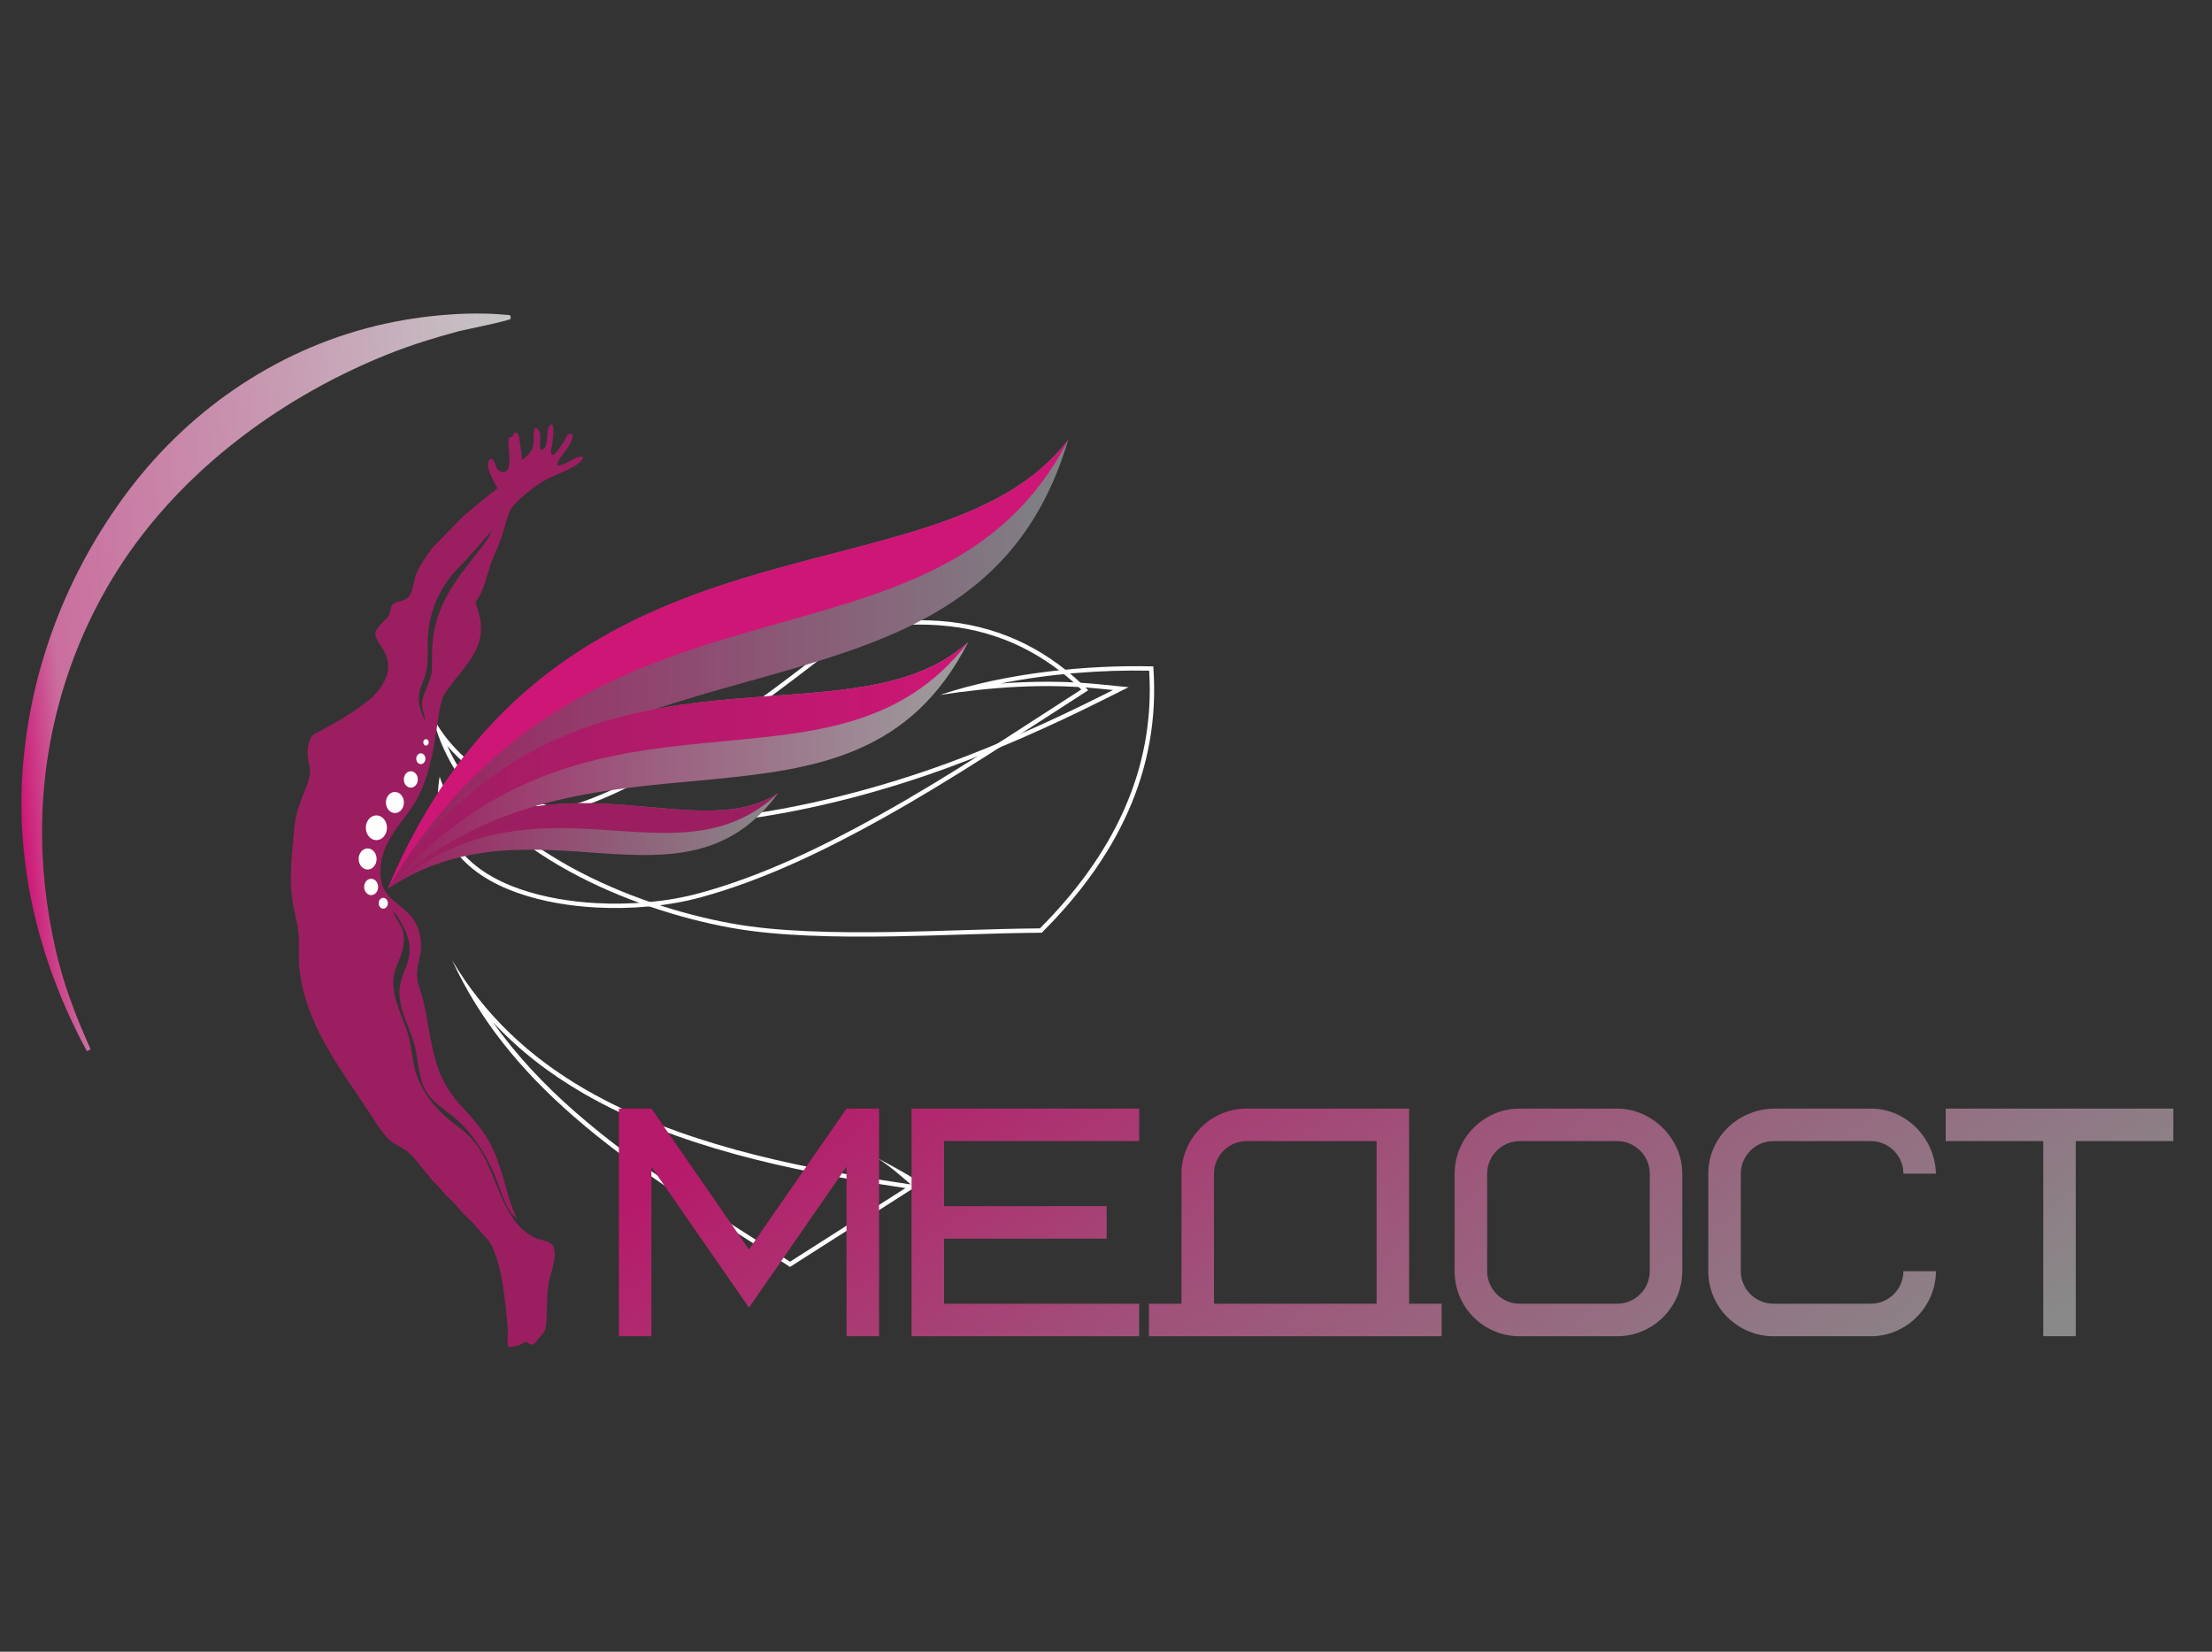 <?xml version="1.0" encoding="UTF-8"?> <svg xmlns="http://www.w3.org/2000/svg" xmlns:xlink="http://www.w3.org/1999/xlink" xmlns:xodm="http://www.corel.com/coreldraw/odm/2003" xml:space="preserve" width="375mm" height="280mm" version="1.1" style="shape-rendering:geometricPrecision; text-rendering:geometricPrecision; image-rendering:optimizeQuality; fill-rule:evenodd; clip-rule:evenodd" viewBox="0 0 37500 28000"><rect x="0" y="0" width="37500" height="28000" fill="#333333" stroke="none"/> <defs> <style type="text/css"> .fil0 {fill:#FEFEFE} .fil4 {fill:#CE1676} .fil1 {fill:#9B1E60} .fil3 {fill:url(#id0)} .fil5 {fill:url(#id1)} .fil6 {fill:url(#id2)} .fil7 {fill:url(#id3)} .fil8 {fill:url(#id4);fill-rule:nonzero} .fil2 {fill:url(#id5);fill-rule:nonzero} </style> <linearGradient id="id0" gradientUnits="userSpaceOnUse" x1="6572.27" y1="11260.95" x2="18109.45" y2="11260.95"> <stop offset="0" style="stop-opacity:1; stop-color:#9B1E60"></stop> <stop offset="1" style="stop-opacity:1; stop-color:#7E8385"></stop> </linearGradient> <linearGradient id="id1" gradientUnits="userSpaceOnUse" x1="6572.27" y1="14375.67" x2="13187.87" y2="14375.67"> <stop offset="0" style="stop-opacity:1; stop-color:#9B1E60"></stop> <stop offset="1" style="stop-opacity:1; stop-color:#898989"></stop> </linearGradient> <linearGradient id="id2" gradientUnits="userSpaceOnUse" x1="6572.27" y1="13230.68" x2="16413.6" y2="13230.68"> <stop offset="0" style="stop-opacity:1; stop-color:#9B1E60"></stop> <stop offset="0.451" style="stop-opacity:1; stop-color:#9C5E7F"></stop> <stop offset="1" style="stop-opacity:1; stop-color:#9D9E9E"></stop> </linearGradient> <linearGradient id="id3" gradientUnits="userSpaceOnUse" x1="6572.27" y1="13230.68" x2="16413.6" y2="13230.68"> <stop offset="0" style="stop-opacity:1; stop-color:#9B1E60"></stop> <stop offset="1" style="stop-opacity:1; stop-color:#CE1676"></stop> </linearGradient> <linearGradient id="id4" gradientUnits="userSpaceOnUse" x1="19276.41" y1="14410.2" x2="28059.9" y2="27035.12"> <stop offset="0" style="stop-opacity:1; stop-color:#B61A6A"></stop> <stop offset="0.431" style="stop-opacity:1; stop-color:#A05179"></stop> <stop offset="1" style="stop-opacity:1; stop-color:#898989"></stop> </linearGradient> <linearGradient id="id5" gradientUnits="userSpaceOnUse" x1="201.65" y1="11923.19" x2="9123.71" y2="11208.26"> <stop offset="0" style="stop-opacity:1; stop-color:#CE1676"></stop> <stop offset="0.09" style="stop-opacity:1; stop-color:#CA6E9E"></stop> <stop offset="1" style="stop-opacity:1; stop-color:#C5C6C6"></stop> </linearGradient> </defs> <g id="Слой_x0020_1">  <path class="fil0" d="M7334.15 12147.26c54.52,225.45 135.43,445.16 242.75,658.39 830.34,1650.33 3082.69,2608.56 4810.02,2921.52 428.16,77.6 869.7,113.17 1304.06,132.38 485.08,21.43 971.84,21.49 1457.27,13.79 837.44,-13.24 1675.42,-55.3 2512.62,-61.5 1249.58,-1245.18 2024.77,-2730.17 1890.42,-4514.88 -1103.91,-28.97 -2492.78,106.77 -3615.75,484.04 885.99,-136.38 1785.12,-197.29 2678.61,-108.54l255.83 25.38 -230.05 114.76c-836.63,417.39 -1692.22,800.07 -2570.04,1122.76 -2083.18,765.71 -5635.52,1595.04 -7631.57,329.85 -469.01,-297.26 -867.3,-657.87 -1104.17,-1117.95zm247.88 496.35c19.37,43.33 39.74,86.23 61.12,128.7 818.6,1626.98 3053.58,2573.22 4757.01,2881.86 426.53,77.31 861.42,112.13 1294.1,131.28 483.89,21.38 968.56,21.38 1452.8,13.73 827.82,-13.12 1654.92,-54.31 2482.85,-61.27 1197.81,-1201.6 1960.05,-2641.46 1852.03,-4368.36 -800.1,-16.19 -1688.48,50.49 -2519.23,217.52 552.23,-41.31 1107.03,-43.19 1658.71,11.58l511.84 50.78 -460.22 229.56c-839.26,418.66 -1696.97,802.3 -2577.57,1125.98 -1083.54,398.3 -2247.2,709.11 -3390.12,871.9 -1374.13,195.76 -3091.76,221.08 -4306.75,-549.01 -300.5,-190.45 -585.24,-414.63 -816.57,-684.25l0 0z"></path> <path class="fil0" d="M14884.97 19637.79c123.83,84.01 243.96,174.38 359.48,272.61l198.16 168.47 -257.22 -38.61c-1748.97,-262.5 -3699.58,-672.06 -5246.5,-1562.85 -985.37,-567.41 -1733.41,-1289.5 -2272.66,-2196.65 464.57,1011.96 1162.97,1862.34 2045.62,2633.47 1124.32,982.3 2432.01,1751.4 3681.21,2562.65l2230.1 -1422.48c-102.83,-58.17 -228.75,-135.34 -260.15,-153.44 -157.49,-90.55 -316.69,-179.08 -478.04,-263.17zm465.91 502.32l-176.47 -26.48c-1767.85,-265.28 -3710.49,-672.43 -5272.51,-1571.95 -584.75,-336.71 -1102.39,-737 -1545.47,-1214.23 397.89,563.98 874.57,1068.15 1404.26,1530.93 1113.08,972.45 2396.14,1728.92 3632.66,2530.29l1957.53 -1248.56z"></path> <path class="fil0" d="M7453.96 13164.2c-70.47,418.23 -26.82,839.96 227.57,1210.04 497.82,724.32 1592.89,964.45 2414.8,1009.35 582.81,31.86 1217.91,-17.73 1782.19,-171.45 1065.38,-290.28 2114.88,-800.16 3077.1,-1335.93 1203.58,-670.09 2336.22,-1432.97 3493.36,-2175.45 -649.76,-654.04 -1425.73,-1054.19 -2348.03,-1158.91 -480.88,-54.57 -1007.76,-21.64 -1487.17,35.49 -601.73,71.69 -1204.97,194.65 -1788.53,357.45 -586.03,163.49 -1216.04,384.51 -1783.04,675.68 854.94,-275.04 1724.44,-480.91 2631.42,-523.87l235.7 -11.15 -186.89 144c-733.36,565.14 -1494.75,1119.63 -2287.32,1599.15 -566.65,342.85 -1222.29,694.68 -1864.6,867.53 -197.99,53.3 -400.21,96.28 -603.56,122.85 -397.74,51.93 -908.4,53.85 -1236.57,-212.53 -144.16,-117.03 -230.52,-267.14 -276.43,-432.25zm4662.96 -1929.89c509.58,-116.91 1026.38,-196.86 1553.21,-221.8l471.35 -22.31 -373.79 287.99c-738.66,569.23 -1495.74,1120.79 -2294.19,1603.87 -579.34,350.53 -1227.44,699.09 -1883.72,875.7 -201.43,54.23 -406.26,97.74 -613.2,124.76 -421.03,54.98 -946.7,52.55 -1292.97,-228.49 -74.04,-60.1 -135.24,-129.22 -184.6,-206.01 -10.72,312.44 58.07,614.21 243.64,884.22 482.21,701.57 1559.4,933.66 2357.73,977.28 578.13,31.61 1199.09,-16.48 1758.64,-168.93 1066.51,-290.57 2097.53,-793.03 3060.57,-1329.18 1171.13,-652.05 2284.62,-1398.55 3411.29,-2122.96 -624.99,-604.51 -1365.27,-973.75 -2238.28,-1072.88 -480.67,-54.57 -990.72,-21.69 -1470.07,35.43 -599.82,71.46 -1195.58,192.95 -1777.35,355.25 -243.15,67.81 -487.08,143.33 -728.26,228.06l0 0z"></path> <path class="fil1" d="M7323.64 11310.14c0.32,-306.64 -7.24,-470.77 72.68,-769.01 191.09,-712.76 828.95,-1226.12 943.65,-1550.46l-403.91 463.5c-50.23,58.22 -87.42,92.32 -140.78,146.26 -317.85,321.76 -507.79,714 -539.48,1183.32 -12.08,178.85 7.21,380.83 -20.19,555.33 -38.32,244.02 -201.96,373.88 -105.41,688.31 13.73,44.84 67.96,168.16 69.58,180.52 0.72,-173.33 -102.08,-216.7 -1.6,-461.58 54.29,-132.35 125.26,-268.38 125.46,-436.19zm2035.3 -3597.14c66.92,1.65 195.68,-215.43 233.83,-284.92 31.72,-57.79 37.07,-84.38 116.01,-69.2 16.28,189.64 -274.41,421.26 -264.7,533.02 187.73,-9.42 285.47,-168.42 441.17,-150.57 -8.55,160.85 -473.24,298.88 -657,405.74 -188.03,109.38 -492.36,351.6 -579.26,504.75 -36.58,64.45 -100.19,307.31 -128.23,397.86 -47.22,152.13 -94.41,248.68 -153.61,389.46 -78.65,186.92 -124.65,411.5 -208.05,604.31 -31.34,72.41 -71.69,112.97 -97.27,182.31 290.6,734.11 -164.99,1000.96 -526.01,1539.13 -163.75,244.46 -91.27,1240.37 -557.73,1929.41 -197.9,292.27 -547.88,626.61 -529.45,1124.58 19.87,536.03 541.94,483.92 663.54,1005.12 80.27,343.99 -45.33,437.46 -42,715.86 1.42,119.9 49.01,221.05 80.73,330.52 32.21,111.12 54.83,223.3 76.24,338.56 108.74,585.98 151.85,1056.4 564.51,1507.13l196.05 218.49c59.93,76.33 120.91,139.36 186.02,229.22 362.55,500.32 379.53,1097.06 591.25,1485.25 -162.91,-80.93 -267.11,-438.91 -328.37,-601.18 -163.23,-432.45 -428.57,-864.32 -775.13,-1137.04 -46.06,-36.27 -86.58,-67.75 -135.53,-104.05 -131.34,-97.24 -265.55,-212.15 -341,-376.89 -96.03,-209.69 -100.06,-532.5 -173.26,-768.09 -77.13,-248.45 -196.3,-452.52 -233.03,-724.58 -70.94,-525.8 415.47,-655.17 -7.62,-1346.44 -12.43,-20.36 -28.62,-45.68 -44.15,-67.46l-53.24 -63.73c-2.03,-2.08 -5.94,-6.23 -9.18,-9.07 68.85,210.86 195.38,222.24 181.62,516.57 -9.27,198.8 -113.35,344.68 -159.75,529.72 -89.74,358 162.01,766.84 244.83,1086.03 48.34,186.46 60.48,398.24 111.81,573.81 121.05,413.85 411.68,720.2 746.8,960.4 81.51,58.42 122.06,100.02 185.85,165.08 453.22,462.37 465.84,1359.82 1057.93,1684.02 171.11,93.68 382.13,27.64 371.36,308.79 -6.81,176.87 -94.29,371.07 -116.31,562.94 -24.33,212.13 -7.3,456.55 -34.9,657.73 -13.27,96.28 -80.01,135.68 -128.9,202.91 -84.65,116.33 -99.8,119.75 -209.96,45.8 -80.79,43.13 -190.31,104.54 -306.27,82.55 -15,-90.87 7.39,-191.38 -1.82,-302.64 -32.59,-393.58 -101.36,-1276 -368.2,-1544.32 -115.95,-116.59 -205.46,-245.49 -330.02,-354.84 -92.98,-81.63 -164.71,-188.26 -252.48,-274.79 -36.61,-36.03 -57.38,-46.72 -90.86,-83.91 -31.32,-34.76 -51.31,-58.81 -81.87,-93.91 -30.27,-34.76 -49.53,-61.27 -83.1,-92.73 -47.71,-44.75 -50.66,-43.59 -85.66,-88.9l-315.59 -386.5c-317.94,-312.82 -291.18,-38.73 -701.09,-686.78 -91.33,-144.34 -183.01,-277.07 -280.25,-421.03 -386.66,-572.71 -772.58,-1148.4 -910.64,-1863.71 -48.26,-249.98 -42.06,-411.1 -40.38,-666.47 1.51,-216.38 -52.28,-400.64 -93.19,-603.59 -87.82,-436.3 -20.24,-881.58 14.84,-1313.15 42.55,-523.35 336.24,-797.81 251.75,-1089.45 -49.25,-170.15 -37.37,-453.54 108.59,-528.21 298.54,-152.72 612.83,-334.37 868.38,-535.11 131.36,-103.15 243.38,-225.16 316.34,-384.97 84.01,-184.12 47.02,-383.06 -52.63,-526.77 -152.13,-219.51 -165.05,-265.01 18.48,-448.32 97.45,-97.35 88.96,-64.1 127.43,-224.23 27.26,-113.12 118.04,-102.34 213.31,-136.81 184.67,-66.8 154.42,-319.62 227.77,-473.29 81.34,-170.44 163.26,-282.78 266.06,-419.94l520.68 -531.22c63.52,-54.63 124.36,-100.69 190.26,-161.84l387.49 -312.84c-27.73,-69.03 -261.78,-419.53 -107.36,-501.28 75.7,28.59 55.85,105.21 107.56,174.65 43.88,58.83 125.89,77.48 175.45,7.21 67.73,-96.06 -4.66,-375.12 16.63,-522.01 15.24,-34.97 23.64,-8.81 57.7,-39.52 46.81,-42.26 -3.88,-35.6 57.27,-68.39 76.88,27.46 62.57,107.67 77.95,206.45 15.73,100.75 27.29,148.89 28.94,260.59l24.79 -14.8c21.26,-14.75 8.87,-4.26 31.06,-22.83 52.92,-44.17 98.57,-91.1 125.74,-160.77 36.85,-94.49 3.74,-207.95 28.62,-302.85 13.5,-51.44 2.61,-17.61 17.81,-40.55 149.76,40.26 45.45,280.2 95.68,377.58 91.57,-29.98 95.65,-98.98 104.28,-202.71 7.16,-85.83 -3.47,-210.88 87.05,-235.85 33.95,69.47 16.13,185.25 10.08,269.51 -8.75,120.94 -56.31,184.03 -12.49,251.99z"></path> <path class="fil0" d="M7222.05 12529.77c25.73,0 46.58,24.44 46.58,54.63 0,30.15 -20.85,54.6 -46.58,54.6 -25.72,0 -46.61,-24.45 -46.61,-54.6 0,-30.19 20.89,-54.63 46.61,-54.63z"></path> <path class="fil0" d="M7134.54 12770.63c43.02,0 77.9,40.9 77.9,91.33 0,50.46 -34.88,91.36 -77.9,91.36 -43.04,0 -77.92,-40.9 -77.92,-91.36 0,-50.43 34.88,-91.33 77.92,-91.33z"></path> <path class="fil0" d="M6964.68 13074.49c65.41,0 118.42,62.16 118.42,138.84 0,76.7 -53.01,138.87 -118.42,138.87 -65.41,0 -118.44,-62.17 -118.44,-138.87 0,-76.68 53.03,-138.84 118.44,-138.84z"></path> <path class="fil0" d="M6694.88 13425.4c84.24,0 152.43,79.97 152.43,178.66 0,98.67 -68.19,178.67 -152.43,178.67 -84.17,0 -152.39,-80 -152.39,-178.67 0,-98.69 68.22,-178.66 152.39,-178.66z"></path> <path class="fil0" d="M6380.97 13822.53c98.86,0 179.04,93.94 179.04,209.84 0,115.9 -80.18,209.86 -179.04,209.86 -98.87,0 -179.02,-93.96 -179.02,-209.86 0,-115.9 80.15,-209.84 179.02,-209.84z"></path> <path class="fil0" d="M6232.25 14382.84c84.21,0 152.4,80.01 152.4,178.7 0,98.66 -68.19,178.67 -152.4,178.67 -84.21,0 -152.42,-80.01 -152.42,-178.67 0,-98.69 68.21,-178.7 152.42,-178.7z"></path> <path class="fil0" d="M6291.92 14896.92c65.41,0 118.45,62.16 118.45,138.84 0,76.7 -53.04,138.86 -118.45,138.86 -65.46,0 -118.47,-62.16 -118.47,-138.86 0,-76.68 53.01,-138.84 118.47,-138.84z"></path> <path class="fil0" d="M6497.59 15220.74c42.99,0 77.89,40.9 77.89,91.36 0,50.43 -34.9,91.33 -77.89,91.33 -43.05,0 -77.92,-40.9 -77.92,-91.33 0,-50.46 34.87,-91.36 77.92,-91.36z"></path> <path class="fil2" d="M1471.93 17818.6c-783.39,-1452.32 -1202.38,-3067.76 -1090.4,-4725.63 117.03,-1733.78 751.65,-3391.66 1798.06,-4776.85 1071.93,-1418.79 2603.32,-2445.88 4348.48,-2828.17 410.47,-90.02 823.26,-143.2 1242.59,-165.35 186.5,-9.85 374.39,-8.94 561.22,-3.19 86.33,2.86 172.29,11.6 258.3,18.18 67.13,5.28 63.73,-2.65 67.92,65.6 1.91,29.25 -807.11,191.94 -880.14,211.57 -405.4,108.79 -807.28,232.49 -1197.28,388.37 -1611.9,644.52 -3130.77,1706.85 -4191.25,3093.3 -1049.3,1371.6 -1633.44,3071.77 -1674.12,4796.81 -17.76,755.94 64.33,1499.89 234.76,2235.79 80.82,349.28 191.8,695.97 321.18,1030.21 59,152.55 120.74,303.03 187.18,452.53 23.81,53.51 47.67,107.02 71.43,160.37 12.73,28.55 -34.37,34.96 -57.93,46.46z"></path> <path class="fil3" d="M18109.45 7454.29c-1565.22,5303.16 -7926.39,2767.58 -11537.18,7613.37 2860.32,-6783.95 9324.95,-4706.25 11537.18,-7613.37z"></path> <path class="fil4" d="M6572.27 15067.66c2860.32,-6783.95 9324.95,-4706.25 11537.18,-7613.37 -2227.58,4343.86 -8071.52,1716.61 -11537.18,7613.37z"></path> <path class="fil5" d="M13187.94 13448.88c-1605.81,2200.9 -4136.65,-30.61 -6615.67,1618.78 2452.36,-2673.08 5107.06,-636.87 6615.67,-1618.78z"></path> <path class="fil1" d="M6572.27 15067.66c2452.36,-2673.08 5107.11,-636.87 6615.67,-1618.78 -1754.04,1645.95 -4029.57,-542.26 -6615.67,1618.78z"></path> <path class="fil6" d="M16413.65 10884.44c-1931.07,3816.92 -6417.54,999.78 -9841.38,4183.22 3123.16,-4762.97 7752.46,-2279.77 9841.38,-4183.22z"></path> <path class="fil7" d="M6572.27 15067.66c3123.16,-4762.97 7752.46,-2279.77 9841.38,-4183.22 -2301.2,2994.5 -6381.34,179.86 -9841.38,4183.22z"></path> <path class="fil8" d="M12697.16 22167.09l1653.92 -2387.16 0 2872.31 551.3 0 0 -3859.15 -551.3 0 -1653.92 2387.16 -1653.92 -2387.16 -551.31 0 0 3859.15 551.31 0 0 -2872.31 1653.92 2387.16zm3307.84 -2822.69l3307.83 0 0 -551.31 -3859.14 0 0 3859.15 3859.14 0 0 -551.31 -3307.83 0 0 -1102.61 2756.53 0 0 -551.31 -2756.53 0 0 -1102.61zm4575.84 551.3c0,-303.21 248.09,-551.3 551.31,-551.3l2205.22 0 0 2756.53 -2756.53 0 0 -2205.23zm-1102.61 2756.54l4961.76 0 0 -551.31 -551.31 0 0 -3307.84 -2756.53 0c-617.47,0 -1102.62,518.23 -1102.62,1102.61l0 2205.23 -551.3 0 0 551.31zm8490.12 -1102.62c0,303.22 -248.09,551.31 -551.31,551.31l-1653.92 0c-303.22,0 -551.3,-248.09 -551.3,-551.31l0 -1653.92c0,-303.21 248.08,-551.3 551.3,-551.3l1653.92 0c303.22,0 551.31,248.09 551.31,551.3l0 1653.92zm551.31 -1653.92c0,-600.92 -518.23,-1102.61 -1102.62,-1102.61l-1653.92 0c-606.44,0 -1102.61,496.18 -1102.61,1102.61l0 1653.92c0,611.95 490.66,1102.62 1102.61,1102.62l1653.92 0c606.44,0 1102.62,-496.18 1102.62,-1102.62l0 -1653.92zm1543.65 -1102.61c-617.46,16.54 -1102.61,507.2 -1102.61,1102.61l0 1653.92c0,622.98 512.72,1102.62 1102.61,1102.62l1653.92 0c617.47,0 1102.62,-518.23 1102.62,-1102.62l-551.31 0c0,303.22 -248.09,551.31 -551.31,551.31l-1653.92 0c-303.22,0 -551.3,-248.09 -551.3,-551.31l0 -1653.92c0,-303.21 248.08,-551.3 551.3,-551.3l1653.92 0c303.22,0 551.31,248.09 551.31,551.3l551.31 0c-16.54,-611.95 -512.72,-1102.61 -1102.62,-1102.61l-1653.92 0zm6781.07 551.31l0 -551.31 -3859.14 0 0 551.31 1653.92 0 0 3307.84 551.3 0 0 -3307.84 1653.92 0z"></path> </g> </svg> 